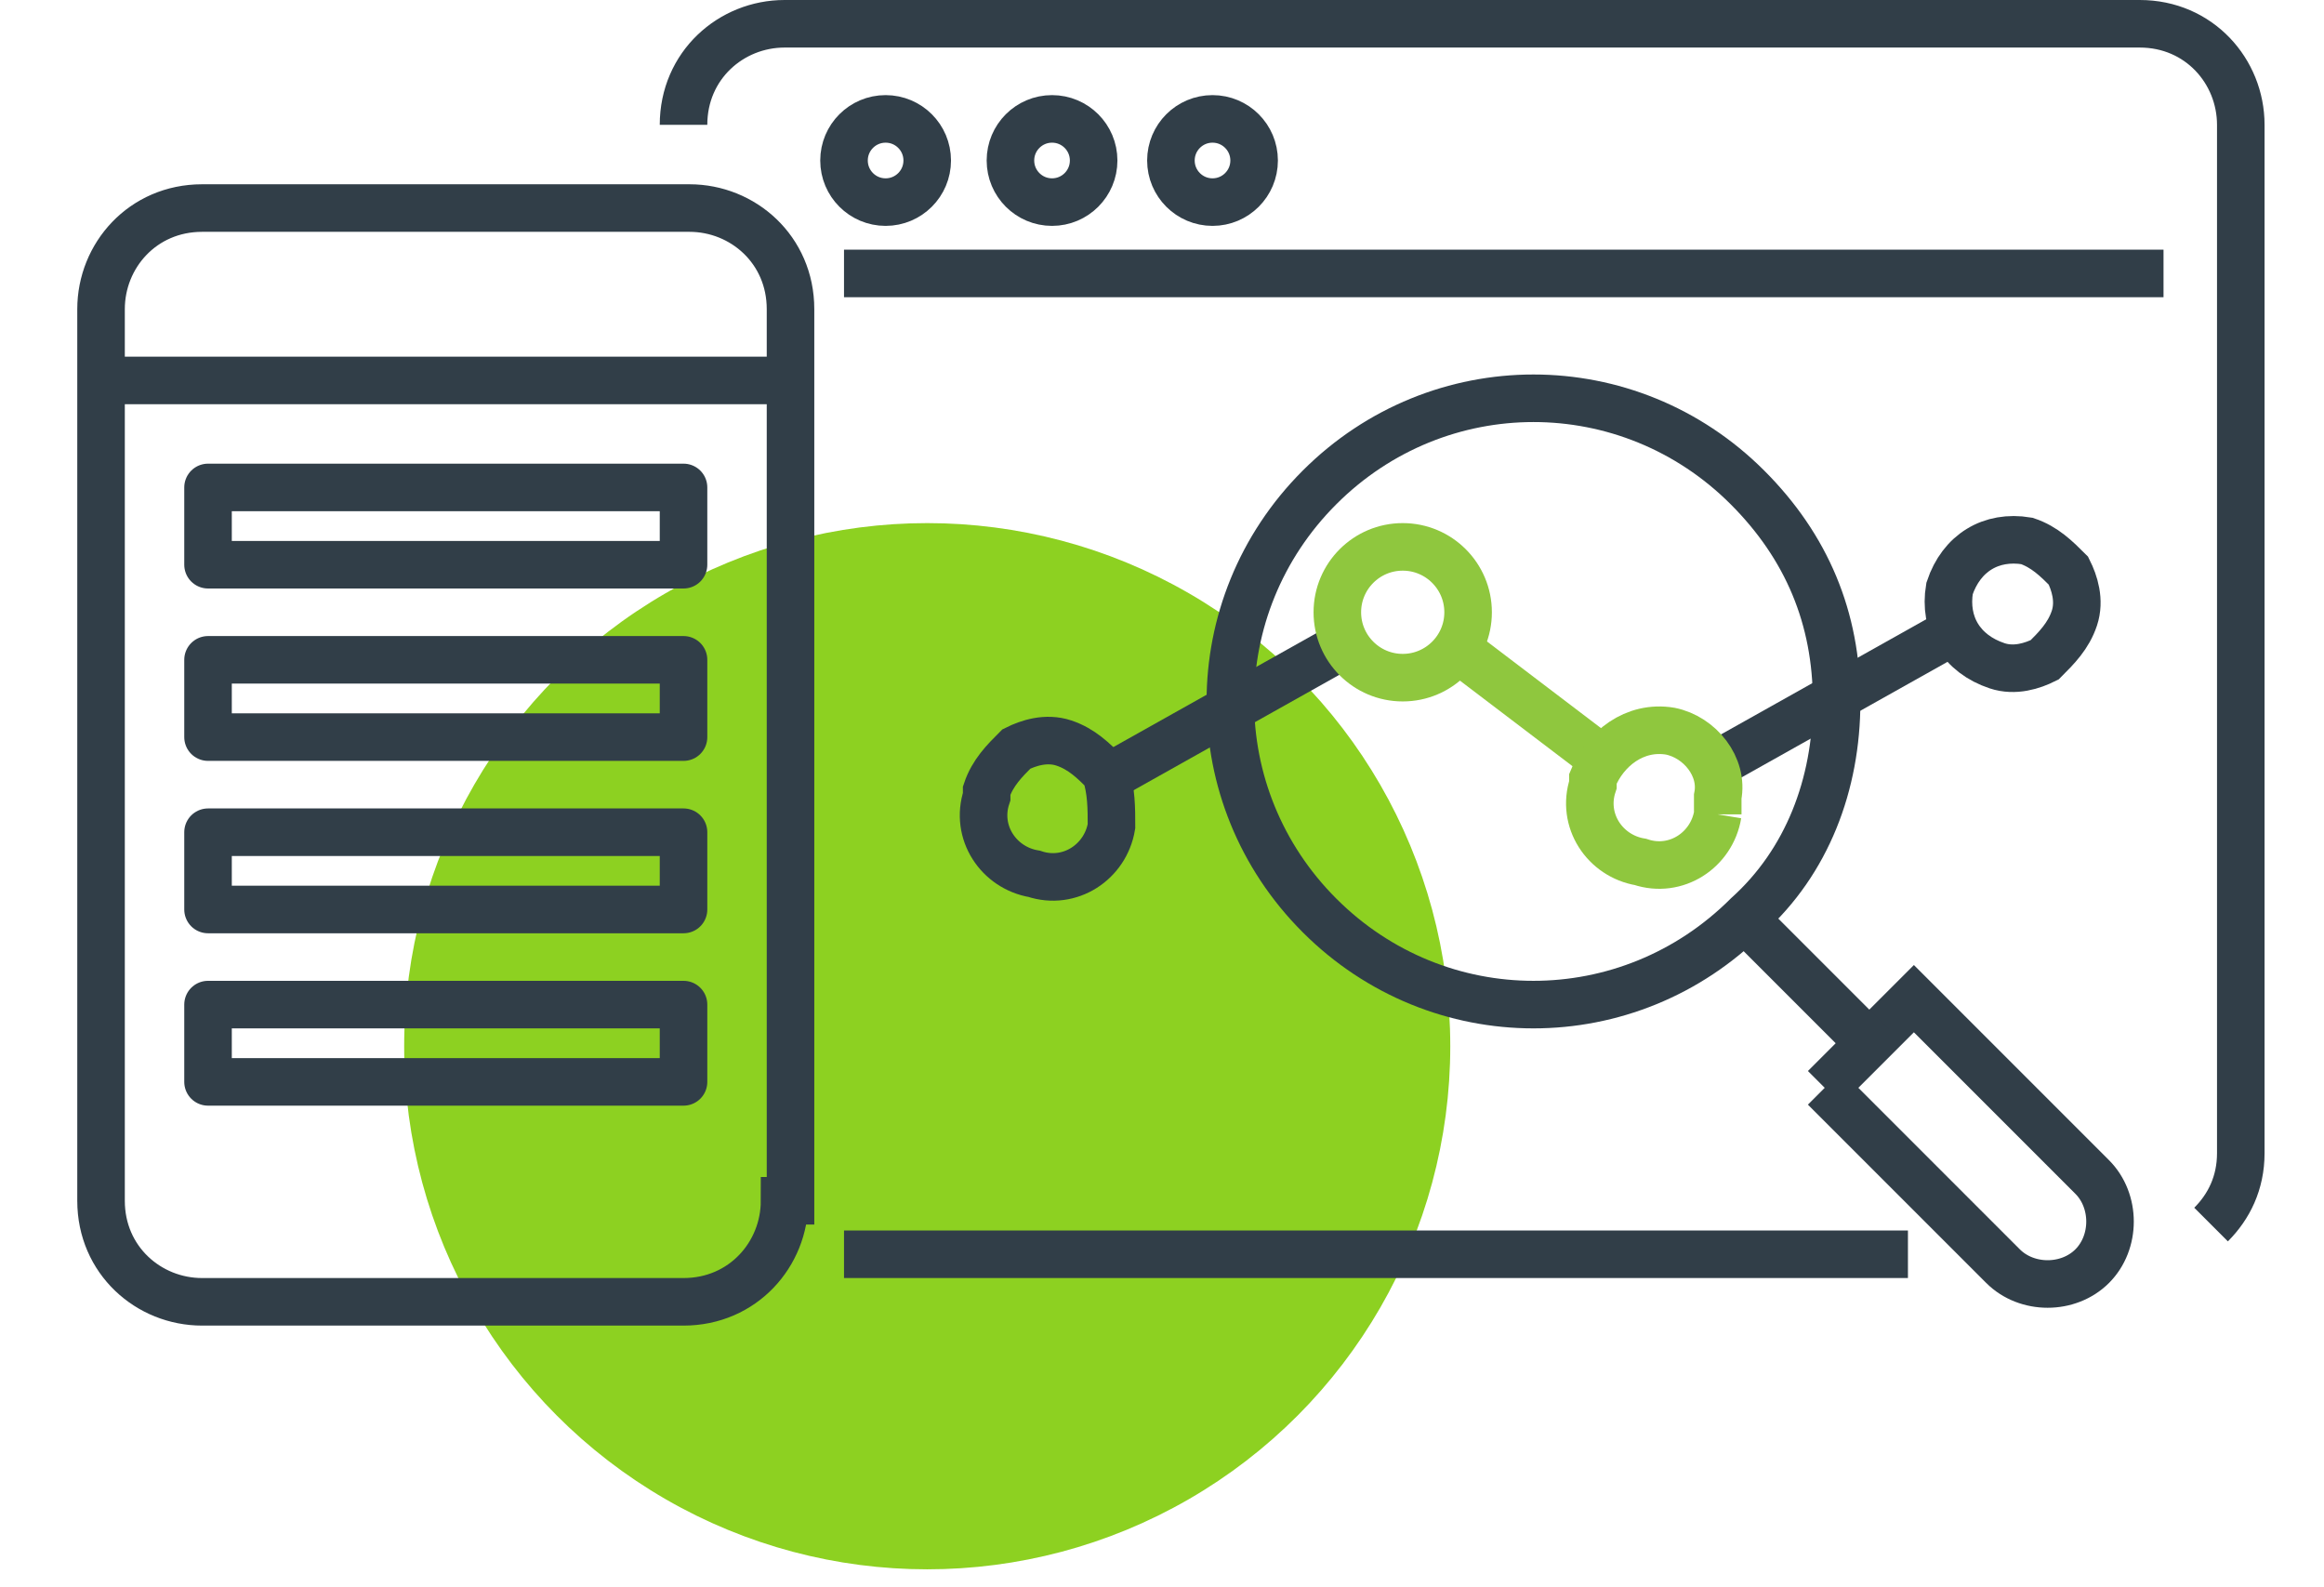 <?xml version="1.0" encoding="UTF-8"?> <!-- Generator: Adobe Illustrator 26.0.3, SVG Export Plug-In . SVG Version: 6.00 Build 0) --> <svg xmlns="http://www.w3.org/2000/svg" xmlns:xlink="http://www.w3.org/1999/xlink" version="1.1" id="Layer_1" x="0px" y="0px" viewBox="0 0 39.1 26.7" style="enable-background:new 0 0 39.1 26.7;" xml:space="preserve"> <style type="text/css"> .st0{fill:#8DD121;stroke:#8DD121;stroke-width:0.8;stroke-miterlimit:10;} .st1{fill:none;stroke:#313E48;stroke-width:0.8;stroke-miterlimit:10;} .st2{fill:none;stroke:#313E48;stroke-width:0.8;stroke-linejoin:round;} .st3{fill:none;stroke:#8FC73E;stroke-width:0.8;stroke-miterlimit:10;} </style> <circle class="st0" cx="15.6" cy="17.6" r="8.4"></circle> <path class="st1" d="M13.2,20.2c0,0.9-0.7,1.7-1.7,1.7c0,0,0,0,0,0H3.4c-0.9,0-1.7-0.7-1.7-1.7c0,0,0,0,0,0v-15 c0-0.9,0.7-1.7,1.7-1.7c0,0,0,0,0,0h8.2c0.9,0,1.7,0.7,1.7,1.7c0,0,0,0,0,0v15H13.2z"></path> <line class="st1" x1="1.8" y1="6.4" x2="13.2" y2="6.4"></line> <rect x="3.5" y="8.2" class="st2" width="8" height="1.3"></rect> <rect x="3.5" y="14" class="st2" width="8" height="1.3"></rect> <rect x="3.5" y="16.9" class="st2" width="8" height="1.3"></rect> <rect x="3.5" y="11.1" class="st2" width="8" height="1.3"></rect> <path class="st1" d="M14.2,21.1h17.9 M37.2,20.6c0.3-0.3,0.5-0.7,0.5-1.2V2.1c0-0.9-0.7-1.7-1.7-1.7c0,0,0,0,0,0H13.2 c-0.9,0-1.7,0.7-1.7,1.7c0,0,0,0,0,0"></path> <circle class="st1" cx="14.9" cy="2.7" r="0.7"></circle> <circle class="st1" cx="17.7" cy="2.7" r="0.7"></circle> <circle class="st1" cx="20.4" cy="2.7" r="0.7"></circle> <path class="st1" d="M18.7,13.9c-0.1,0.6-0.7,1-1.3,0.8c-0.6-0.1-1-0.7-0.8-1.3c0,0,0,0,0-0.1c0.1-0.3,0.3-0.5,0.5-0.7 c0.2-0.1,0.5-0.2,0.8-0.1c0.3,0.1,0.5,0.3,0.7,0.5C18.7,13.3,18.7,13.6,18.7,13.9z"></path> <path class="st1" d="M34.9,10.4c-0.1,0.3-0.3,0.5-0.5,0.7c-0.2,0.1-0.5,0.2-0.8,0.1c-0.6-0.2-0.9-0.7-0.8-1.3 C33,9.3,33.5,9,34.1,9.1c0.3,0.1,0.5,0.3,0.7,0.5C34.9,9.8,35,10.1,34.9,10.4"></path> <line class="st1" x1="28.8" y1="12.9" x2="32.9" y2="10.6"></line> <line class="st3" x1="24.5" y1="10.9" x2="27" y2="12.8"></line> <line class="st1" x1="18.6" y1="13.1" x2="22.7" y2="10.8"></line> <path class="st1" d="M29.4,8.2c1,1,1.5,2.2,1.5,3.6c0,1.4-0.5,2.7-1.5,3.6c-2,2-5.2,2-7.2,0s-2-5.2,0-7.2 C24.2,6.2,27.4,6.2,29.4,8.2z"></path> <path class="st3" d="M28.9,13.7c-0.1,0.6-0.7,1-1.3,0.8c-0.6-0.1-1-0.7-0.8-1.3c0,0,0,0,0-0.1c0.2-0.5,0.7-0.9,1.3-0.8 c0.5,0.1,0.9,0.6,0.8,1.1C28.9,13.6,28.9,13.6,28.9,13.7"></path> <circle class="st3" cx="23.6" cy="10.3" r="1.1"></circle> <path class="st1" d="M30.7,18.3l3,3c0.4,0.4,1.1,0.4,1.5,0s0.4-1.1,0-1.5l-3-3L30.7,18.3"></path> <line class="st1" x1="31.5" y1="17.6" x2="29.4" y2="15.5"></line> <polygon class="st1" points="36.4,4.6 14.2,4.6 15.5,4.6 "></polygon> </svg> 
